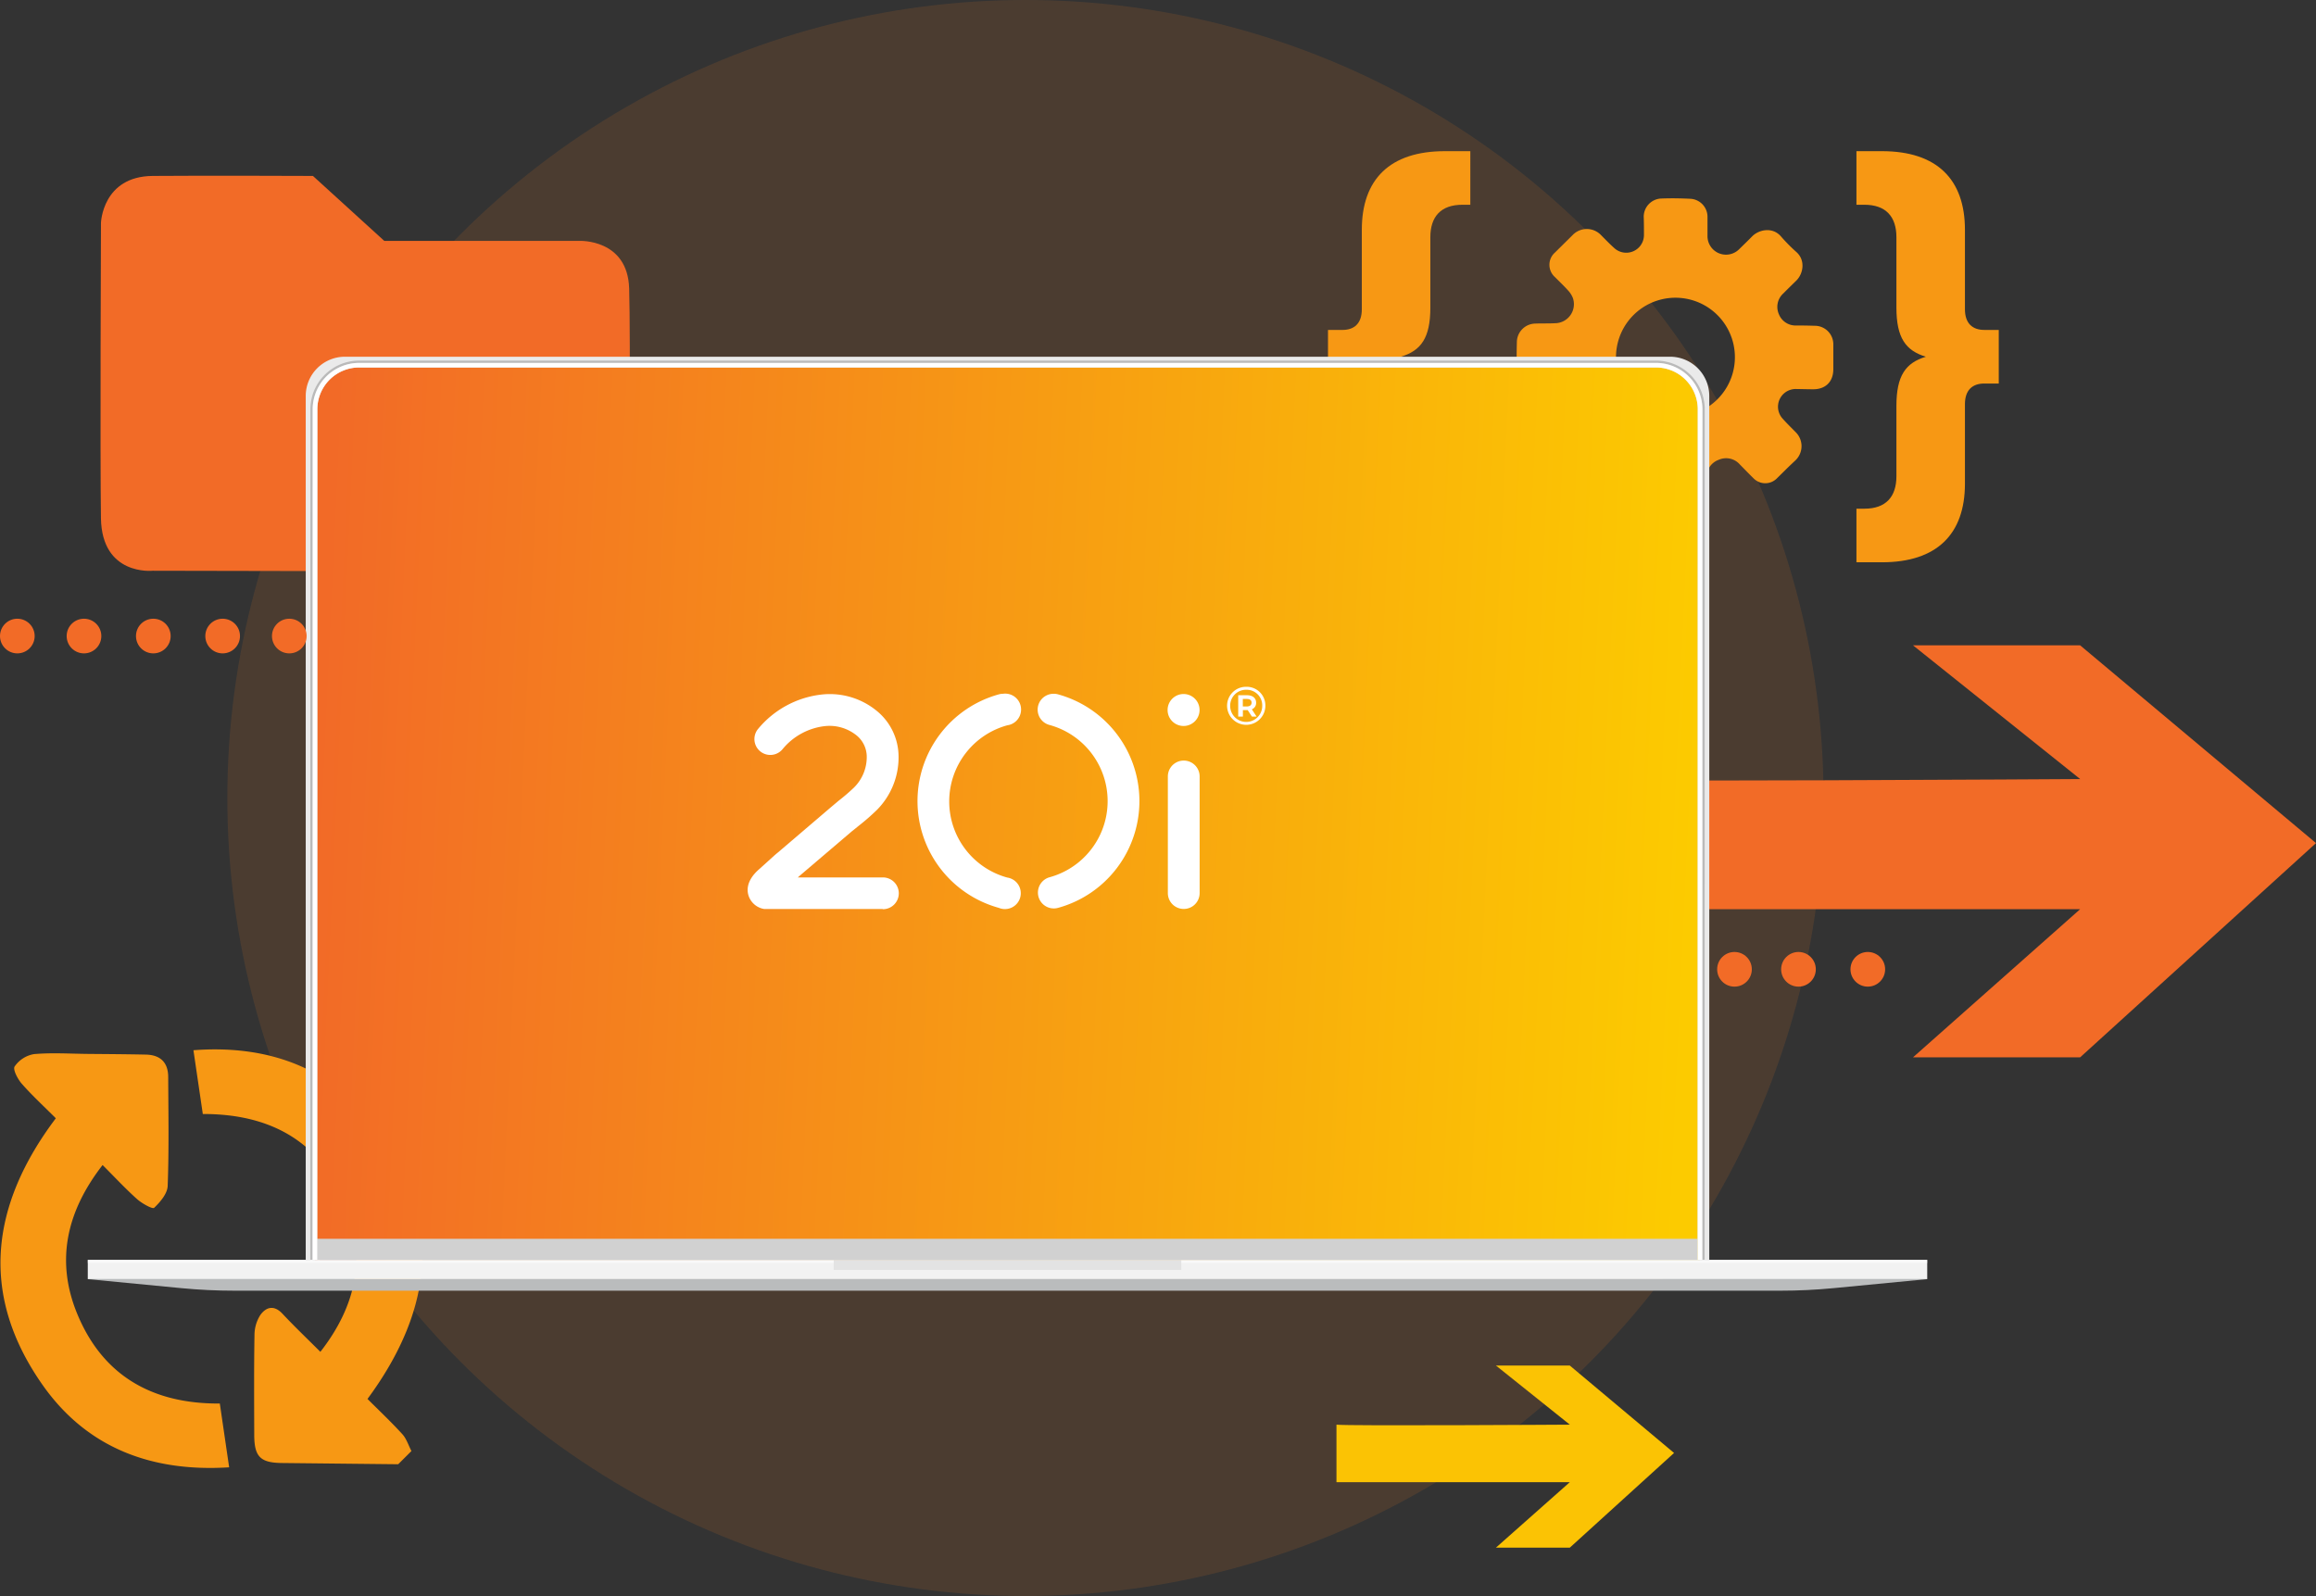 <svg xmlns="http://www.w3.org/2000/svg" width="723.938" height="498.938"><rect width="100%" height="100%" fill="#333333" stroke="none"/><defs><linearGradient id="a" y1=".429" x2="1" y2=".459" gradientUnits="objectBoundingBox"><stop offset="0" stop-color="#f26a27"/><stop offset="1" stop-color="#fccb00"/></linearGradient></defs><g data-name="Group 5621" transform="translate(-1252 -15499.929)"><g data-name="Group 4634"><g data-name="Group 4632"><g data-name="Group 4633"><g data-name="Group 4631" transform="translate(1252.148 15499.929)"><circle data-name="Ellipse 1956" cx="249.469" cy="249.469" r="249.469" transform="translate(70.917)" fill="#f47f1f" opacity=".129"/><g data-name="Group 4629"><path data-name="Path 29418" d="M31.411 69.665s.452-14.522 16.136-14.666 50.123 0 50.123 0l22.3 20.308h61.005s15.082-.689 15.546 14.9 0 73.757 0 73.757.529 14.144-15.546 14.463-133.432 0-133.432 0-15.84 1.66-16.136-16.4.004-92.362.004-92.362z" fill="#f26b27"/><g data-name="Group 4627" fill="#f79814"><path data-name="Path 29416" d="M558.145 146.717l-2.794 2.753a5.116 5.116 0 0 1-7.233.2l-.2-.2c-1.433-1.392-2.814-2.845-4.226-4.267a5.689 5.689 0 0 0-6.6-1.463 5.761 5.761 0 0 0-3.807 5.6c-.061 2.047-.174 3.991-.276 6a5.71 5.71 0 0 1-5.567 5.659c-3.019.092-6.048.051-9.056-.092a5.679 5.679 0 0 1-5.27-5.679v-5.874a5.781 5.781 0 0 0-9.874-4.226c-1.381 1.33-2.732 2.7-4.093 4.042a5.014 5.014 0 0 1-7.088.205l-.075-.072q-3.5-3.336-6.795-6.887a5.014 5.014 0 0 1 .157-7.089l.079-.074c1.361-1.361 2.742-2.681 4.093-4.093a5.526 5.526 0 0 0 1.279-6.416 5.454 5.454 0 0 0-5.382-3.51q-2.937 0-5.874-.133a5.7 5.7 0 0 1-5.628-5.628c0-2.937 0-5.884.092-8.821a5.853 5.853 0 0 1 5.7-5.495c2.046-.082 4.165 0 6.242-.113a5.956 5.956 0 0 0 5.556-7.889 7.642 7.642 0 0 0-1.576-2.435c-1.279-1.422-2.691-2.742-4.021-4.093a5.116 5.116 0 0 1 0-7.685l5.485-5.423a6.14 6.14 0 0 1 8.679-.254q.131.123.254.254c1.382 1.392 2.732 2.8 4.185 4.093a5.536 5.536 0 0 0 9.209-4.267c0-1.76 0-3.51-.061-5.27a5.7 5.7 0 0 1 5.373-6.009c.075 0 .15-.007.225-.008 3.07-.113 6.14-.061 9.209.1a5.649 5.649 0 0 1 5.116 5.608v5.874a5.792 5.792 0 0 0 9.926 4.236c1.34-1.31 2.7-2.62 4.011-3.96 2.1-2.149 6.4-3.07 9.036 0a52.8 52.8 0 0 0 4.82 4.881c2.9 2.579 2.159 6.795-.061 8.954-1.34 1.31-2.691 2.63-4.011 3.96a5.659 5.659 0 0 0-1.412 6.5 5.6 5.6 0 0 0 5.505 3.541q2.814 0 5.628.092a5.781 5.781 0 0 1 5.887 5.674v8.037c-.051 3.817-2.466 6.14-6.262 6.14-1.76 0-3.51-.061-5.27-.082a5.536 5.536 0 0 0-4.359 9.209c1.33 1.494 2.763 2.886 4.165 4.318a6.139 6.139 0 0 1 0 8.667c-.993.946-2.012 1.887-3.04 2.91zM536.656 98.47a18.584 18.584 0 1 0 .1.1z"/><path data-name="Path 29417" d="M446.951 96.139V74.17c0-6.454 3.3-10.161 10.024-10.161h2.472V47.257h-7.965c-17.164 0-25.951 8.788-25.951 24.578v24.853c0 4.394-2.334 6.454-6.042 6.454h-4.531v16.755h4.531c3.707 0 6.042 2.06 6.042 6.454v24.846c0 15.791 8.788 24.578 25.951 24.578h7.964v-16.749h-2.471c-6.728 0-10.024-3.707-10.024-10.161v-21.968c0-9.474-2.883-13.456-9.2-15.379 6.317-1.921 9.2-5.905 9.2-15.379zm173.147 7c-3.707 0-6.042-2.06-6.042-6.454v-24.85c0-15.791-8.788-24.578-25.951-24.578h-7.964v16.752h2.472c6.728 0 10.024 3.707 10.024 10.161v21.969c0 9.474 2.883 13.456 9.2 15.379-6.316 1.922-9.2 5.9-9.2 15.379v21.969c0 6.453-3.3 10.161-10.024 10.161h-2.472v16.752h7.964c17.164 0 25.951-8.788 25.951-24.578v-24.854c0-4.394 2.334-6.454 6.042-6.454h4.531v-16.751z"/></g><g data-name="Group 4626" fill="#f79814"><path data-name="Path 29413" d="M124.323 457.748q-18.2-.19-36.4-.387c-6.71-.079-8.586-1.981-8.6-8.792-.029-10.393-.1-20.79.077-31.18a11.655 11.655 0 0 1 1.82-6.282c1.786-2.5 4.265-3.248 6.906-.43 3.751 4 7.731 7.8 11.869 11.932 11.282-14.474 14.517-29.928 7.749-46.491-7.979-19.522-23.615-27.9-44.5-27.861l-2.929-19.936c23.049-1.761 42.643 5.272 56.477 23.232 21.915 28.45 18.89 57.4-2.071 85.782 3.645 3.645 7.423 7.2 10.9 11.02 1.3 1.428 1.91 3.488 2.836 5.261z"/><path data-name="Path 29414" d="M31.921 364.213c-11.3 14.528-14.682 29.91-8.027 46.276 7.95 19.556 23.551 28.43 44.667 28.278l2.92 19.943c-24.253 1.544-44.472-6.064-58.308-25.736-19.85-28.228-16.289-56.28 4.129-83.383-3.617-3.617-7.314-7.017-10.619-10.766-1.29-1.462-2.877-4.487-2.257-5.422a9.252 9.252 0 0 1 6-3.864c5.632-.5 11.346-.118 17.025-.066 6.008.052 12.013.086 18.019.215 4.487.1 6.938 2.436 6.959 6.97.052 11.361.263 22.734-.163 34.082-.091 2.4-2.316 5.032-4.231 6.843-.509.48-3.821-1.367-5.336-2.719-3.609-3.221-6.914-6.789-10.778-10.651z"/></g><g data-name="Group 4625"><g data-name="Group 4569"><path data-name="Path 29412" d="M485.058 243.545c7.006 1.023 165.013 0 165.013 0l-52.244-41.8h52.244l73.719 61.821-73.719 66.969h-52.244l52.244-46.309H485.058z" fill="#f26b27"/><g data-name="Group 4597"><g data-name="Group 4581"><g data-name="Group 4580"><g data-name="Group 4579"><path data-name="Rectangle 1246" d="M107.689 111.517h414.178a12.272 12.272 0 0 1 12.272 12.272v270.058H95.417V123.789a12.272 12.272 0 0 1 12.272-12.272z" fill="#eaeaea"/><g data-name="Group 4576"><g data-name="Group 4575"><g data-name="Group 4573"><g data-name="Group 4571"><g data-name="Group 4570"><path data-name="Path 29406" d="M532.682 393.847h-2.908l.037-266a12.355 12.355 0 0 0-12.415-12.264h-405.2a12.354 12.354 0 0 0-12.415 12.264l-.037 266.711h-2.906l.037-266.711a15.236 15.236 0 0 1 15.322-15.115h405.2a15.238 15.238 0 0 1 15.323 15.115z" fill="#bababa"/></g></g><path data-name="Rectangle 1247" fill="#f2f2f2" d="M27.289 393.848h574.977v6.035H27.289z"/><path data-name="Path 29407" d="M556.343 403.494H73.213c-5.573 0-11.13-.263-16.581-.788l-29.343-2.825h574.977l-29.342 2.82c-5.451.525-11.009.793-16.581.793z" fill="#babcbd"/><path data-name="Rectangle 1248" fill="#fff" opacity=".5" d="M27.289 393.848h574.977v.99H27.289z"/><g data-name="Group 4572"><path data-name="Rectangle 1249" fill="#e3e3e3" d="M260.453 393.848h108.648v3.161H260.453z"/></g></g><g data-name="Group 4574"><path data-name="Path 29408" d="M567.445 321.6H134.506l.037-266a13.78 13.78 0 0 1 13.868-13.69h405.2a13.78 13.78 0 0 1 13.871 13.69z" transform="translate(-36.235 72.25)" fill="url(#a)"/><path data-name="Rectangle 1250" fill="#d1d1d1" d="M98.336 387.274h432.168v6.574H98.336z"/></g></g></g><g data-name="Group 4577"><path data-name="Path 29409" d="M531.955 393.847h-1.454l.037-266a13.075 13.075 0 0 0-13.142-12.972H112.191a13.075 13.075 0 0 0-13.142 12.977l-.036 266h-1.454l.037-266a14.515 14.515 0 0 1 14.595-14.4h405.2a14.517 14.517 0 0 1 14.6 14.4z" fill="#d1d3d4"/></g><g data-name="Group 4578"><path data-name="Path 29410" d="M531.955 393.847h-1.454l.037-266a13.075 13.075 0 0 0-13.142-12.972H112.191a13.075 13.075 0 0 0-13.142 12.977l-.036 266h-1.454l.037-266a14.515 14.515 0 0 1 14.595-14.4h405.2a14.517 14.517 0 0 1 14.6 14.4z" fill="#fff"/></g></g></g></g></g></g></g></g></g><path data-name="Path 29421" d="M1669.759 15945.301c3.1.454 72.935 0 72.935 0l-23.091-18.475h23.091l32.584 27.325-32.584 29.6h-23.091l23.091-20.469h-72.935z" fill="#fbc304"/></g></g><g data-name="20i_logo (1)" transform="translate(1485.702 15714.632)" fill="#fff"><path data-name="Path 9561" d="M42.206 69.47H5.185a6.172 6.172 0 0 1-4.978-4.42c-.965-3.6 1.667-6.521 3.313-7.959l2.652-2.387c1.112-.987 2.223-2.057 3.373-2.981L26 37.673l2.447-2.057a61.715 61.715 0 0 0 4.786-4.112 13.407 13.407 0 0 0 3.995-9.769 8.64 8.64 0 0 0-3.016-6.4 13.48 13.48 0 0 0-10.058-3.044 20.066 20.066 0 0 0-13.25 7.218 4.965 4.965 0 0 1-7.649-6.333A30.173 30.173 0 0 1 23.243 2.408a23.137 23.137 0 0 1 17.338 5.308 18.5 18.5 0 0 1 6.581 13.57A23.31 23.31 0 0 1 40.396 38.5a70.358 70.358 0 0 1-5.553 4.855l-2.3 1.85-16.458 14.024-.39.368h26.511a4.968 4.968 0 1 1 0 9.935z"/><circle data-name="Ellipse 905" cx="4.998" cy="4.998" r="4.998" transform="translate(131.263 2.257)"/><path data-name="Path 9562" d="M79.826 2.181a4.972 4.972 0 1 1 1.34 9.854 24.68 24.68 0 0 0-18.16 23.8 24.68 24.68 0 0 0 18.16 23.805 4.954 4.954 0 1 1-2.656 9.468 34.614 34.614 0 0 1-25.418-33.37A34.614 34.614 0 0 1 78.51 2.367a4.942 4.942 0 0 1 1.316-.186z"/><path data-name="Path 9563" d="M95.703 2.182a4.911 4.911 0 0 1 1.335.185 34.614 34.614 0 0 1 0 66.741 4.965 4.965 0 0 1-2.673-9.564 24.68 24.68 0 0 0 0-47.606 4.954 4.954 0 0 1 1.316-9.75z"/><path data-name="Path 9564" d="M136.3 69.45a4.954 4.954 0 0 1-4.954-4.954V27.965a4.968 4.968 0 0 1 9.935 0v36.507a4.954 4.954 0 0 1-4.935 4.978zm25.534-63.494a5.987 5.987 0 0 1-11.973.039 5.913 5.913 0 0 1 6-5.993 5.838 5.838 0 0 1 5.969 5.954zm-.984 0a4.877 4.877 0 0 0-4.985-5.023 4.954 4.954 0 0 0-5.034 5.056 5.01 5.01 0 1 0 10.02-.032zm-3.255 1.077l1.493 2.286h-1.46L156.3 7.285h-1.5v2.033h-1.46V2.641h2.781c1.764 0 2.815.915 2.815 2.324a2.085 2.085 0 0 1-1.338 2.068zm-1.56-.887c.948 0 1.493-.431 1.493-1.185s-.545-1.159-1.493-1.159h-1.256v2.352z"/></g></g><circle data-name="Ellipse 1960" cx="5.418" cy="5.418" r="5.418" transform="translate(1788.75 15797.534)" fill="#f26b27"/><circle data-name="Ellipse 1961" cx="5.418" cy="5.418" r="5.418" transform="translate(1808.753 15797.534)" fill="#f26b27"/><circle data-name="Ellipse 1962" cx="5.418" cy="5.418" r="5.418" transform="translate(1830.423 15797.534)" fill="#f26b27"/><circle data-name="Ellipse 1963" cx="5.418" cy="5.418" r="5.418" transform="translate(1252 15693.352)" fill="#f26b27"/><circle data-name="Ellipse 1964" cx="5.418" cy="5.418" r="5.418" transform="translate(1272.837 15693.352)" fill="#f26b27"/><circle data-name="Ellipse 1965" cx="5.418" cy="5.418" r="5.418" transform="translate(1294.507 15693.352)" fill="#f26b27"/><circle data-name="Ellipse 1966" cx="5.418" cy="5.418" r="5.418" transform="translate(1316.177 15693.352)" fill="#f26b27"/><circle data-name="Ellipse 1967" cx="5.418" cy="5.418" r="5.418" transform="translate(1337.013 15693.352)" fill="#f26b27"/></g></svg>
